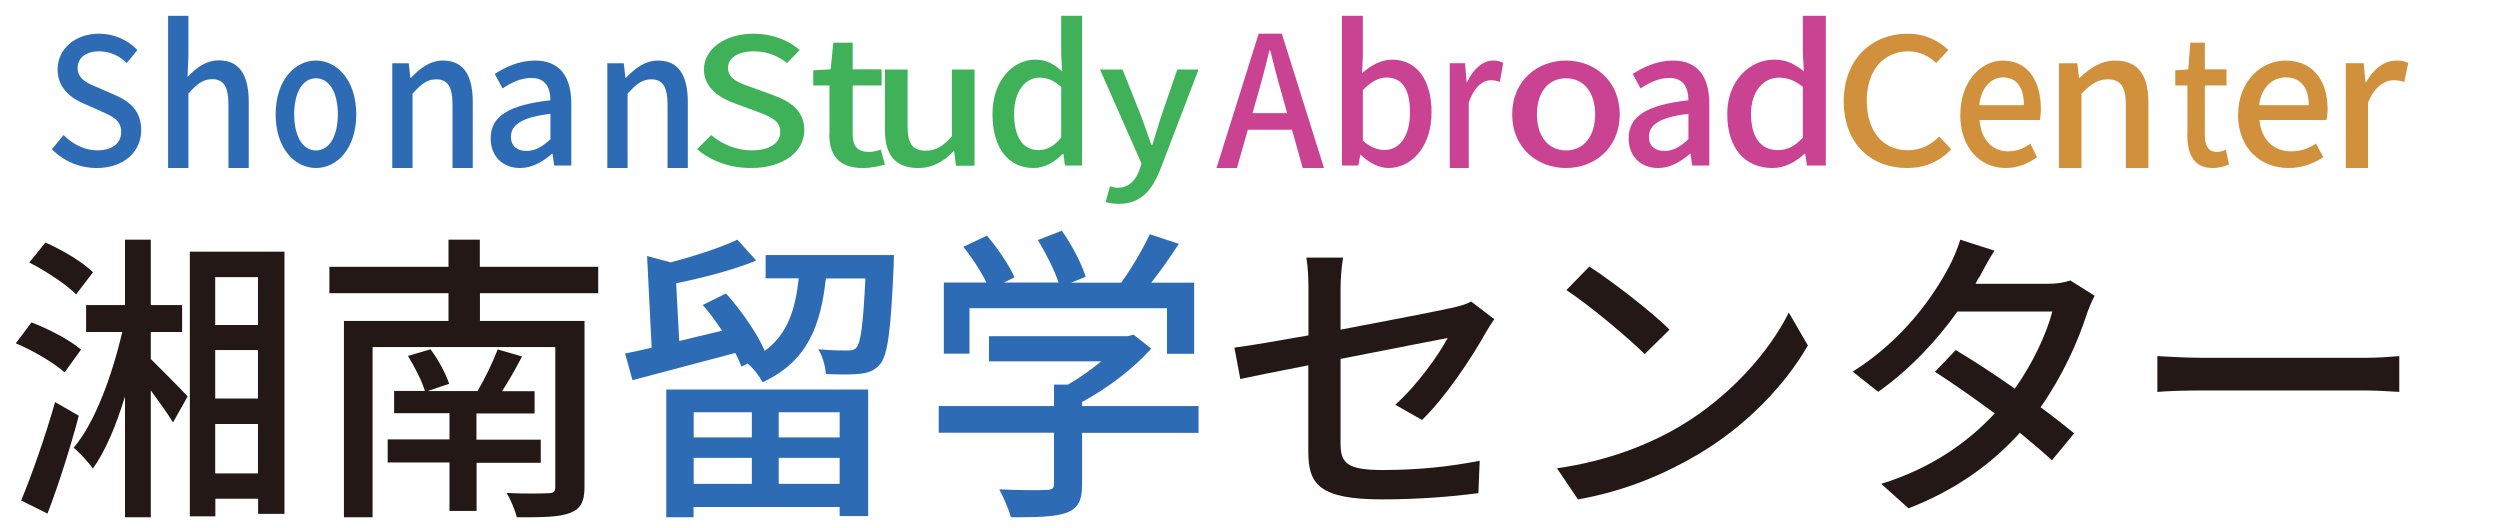 <svg width="317" height="67" viewBox="0 0 317 67" fill="none" xmlns="http://www.w3.org/2000/svg">
<g filter="url(#filter0_d_105_38)">
<path d="M6.191 45.215C4.914 44.063 2.221 42.457 0 41.532L1.994 38.879C4.18 39.717 6.926 41.148 8.272 42.335L6.191 45.215ZM7.992 50.713C6.908 54.814 5.422 59.474 4.022 63.122L0.682 61.464C1.959 58.392 3.725 53.435 4.984 48.985L7.992 50.713ZM7.643 35.319C6.453 34.097 3.83 32.369 1.714 31.287L3.76 28.756C5.876 29.681 8.535 31.252 9.794 32.526L7.643 35.336V35.319ZM17.139 43.539C18.556 44.953 21.179 47.571 21.791 48.269L19.937 51.568C19.36 50.573 18.206 49.002 17.122 47.501V63.593H13.851V48.269C12.732 51.917 11.385 55.181 9.776 57.415C9.234 56.612 8.045 55.373 7.345 54.762C9.969 51.69 12.155 45.861 13.502 40.101H8.919V36.68H13.851V28.39H17.122V36.68H21.092V40.101H17.122V43.557L17.139 43.539ZM34.069 29.908V63.157H30.728V61.237H25.307V63.471H22.071V29.908H34.086H34.069ZM25.289 33.137V39.211H30.711V33.137H25.289ZM30.711 42.387H25.289V48.531H30.711V42.387ZM30.711 58.026V51.76H25.289V58.026H30.711Z" fill="#231815"/>
</g>
<g filter="url(#filter1_d_105_38)">
<path d="M58.857 35.181V38.691H72.116V59.732C72.116 61.663 71.602 62.558 70.237 63.049C68.872 63.593 66.603 63.593 63.537 63.593C63.306 62.698 62.757 61.347 62.243 60.505C64.459 60.627 66.852 60.575 67.472 60.54C68.216 60.54 68.411 60.347 68.411 59.732V42.008H45.244V63.593H41.611V38.691H54.869V35.181H39.767V31.829H54.869V28.39H58.84V31.829H73.853V35.181H58.84H58.857ZM58.432 56.644V62.786H54.993V56.644H47.158V53.713H54.993V50.396H47.974V47.571H51.873C51.519 46.343 50.58 44.517 49.729 43.131L52.583 42.289C53.593 43.605 54.532 45.412 54.958 46.658L52.228 47.589H58.538C59.442 46.114 60.523 43.85 61.108 42.306L64.193 43.201C63.377 44.781 62.473 46.36 61.658 47.606H65.788V50.431H58.414V53.748H66.568V56.679H58.414L58.432 56.644Z" fill="#231815"/>
</g>
<g filter="url(#filter2_d_105_38)">
<path d="M111.348 30.36C111.348 30.36 111.312 31.284 111.312 31.772C110.96 39.898 110.571 43.019 109.601 44.169C108.948 44.971 108.172 45.251 107.113 45.39C106.143 45.512 104.467 45.512 102.72 45.425C102.65 44.431 102.297 43.123 101.75 42.286C103.338 42.443 104.785 42.443 105.402 42.443C105.949 42.443 106.302 42.408 106.602 42.06C107.149 41.415 107.449 39.148 107.731 33.307H102.72C102.068 39.252 100.427 43.821 94.693 46.471C94.34 45.774 93.528 44.675 92.787 44.1L92.011 44.483C91.817 43.943 91.552 43.367 91.235 42.757C86.612 43.978 81.849 45.251 78.197 46.209L77.262 42.827C78.267 42.635 79.396 42.373 80.631 42.095L80.049 30.465L83.031 31.267C86.101 30.465 89.4 29.384 91.499 28.39L93.899 31.04C90.988 32.226 87.177 33.22 83.737 33.917L84.125 41.24L89.559 39.932C88.782 38.782 87.971 37.631 87.106 36.672L90.053 35.207C91.993 37.352 94.058 40.351 94.975 42.496C97.921 40.316 98.856 37.16 99.28 33.289H95.081V30.343H111.312L111.348 30.36ZM82.502 47.395H108.084V63.436H104.467V62.285H85.942V63.593H82.484V47.395H82.502ZM85.96 50.272V53.463H93.334V50.272H85.96ZM93.334 59.356V56.061H85.96V59.356H93.334ZM104.467 50.272H96.739V53.463H104.467V50.272ZM104.467 59.356V56.061H96.739V59.356H104.467Z" fill="#2D6CB5"/>
</g>
<g filter="url(#filter3_d_105_38)">
<path d="M149.979 52.888H135.207V59.458C135.207 61.463 134.713 62.483 133.18 63.038C131.647 63.557 129.432 63.593 126.178 63.593C125.922 62.573 125.241 61.069 124.712 60.049C127.336 60.174 129.96 60.174 130.71 60.12C131.459 60.085 131.647 59.923 131.647 59.333V52.87H117.029V49.487H131.647V46.766H133.401C134.867 45.943 136.366 44.869 137.644 43.813H123.401V40.626H140.983L141.733 40.429L143.981 42.202C141.733 44.726 138.427 47.25 135.207 48.968V49.487H149.979V52.87V52.888ZM120.93 42.846H117.676V33.824H123.077C122.395 32.41 121.237 30.637 120.146 29.295L123.145 27.881C124.491 29.456 125.99 31.658 126.638 33.162L125.292 33.824H132.226C131.698 32.249 130.607 30.083 129.602 28.436L132.635 27.254C133.912 29.026 135.19 31.515 135.667 33.09L133.827 33.842H140.165C141.477 32.034 142.942 29.546 143.794 27.702L147.474 28.919C146.384 30.62 145.157 32.338 143.981 33.842H149.416V42.864H145.975V37.082H120.93V42.864V42.846Z" fill="#2D6CB5"/>
</g>
<g filter="url(#filter4_d_105_38)">
<path d="M163.912 44.319C160.16 45.043 156.87 45.716 155.27 46.06L154.523 42.077C156.319 41.853 159.876 41.249 163.912 40.525V34.524C163.912 33.317 163.841 31.799 163.645 30.661H168.304C168.109 31.799 167.984 33.351 167.984 34.524V39.801C174.208 38.628 180.467 37.404 182.156 37.024C183.134 36.8 183.952 36.576 184.539 36.231L187.473 38.473C187.153 38.921 186.691 39.645 186.371 40.215C184.61 43.37 181.321 48.337 178.315 51.251L174.919 49.32C177.693 46.854 180.431 42.991 181.57 40.853C180.663 41.042 174.332 42.249 167.984 43.508V54.252C167.984 56.752 168.838 57.597 173.337 57.597C177.835 57.597 181.712 57.183 185.624 56.425L185.464 60.529C182.067 60.977 177.835 61.322 173.248 61.322C165.228 61.322 163.894 59.356 163.894 55.286V44.319H163.912Z" fill="#231815"/>
</g>
<g filter="url(#filter5_d_105_38)">
<path d="M211.044 52.03C217.436 48.244 222.401 42.513 224.821 37.632L227.24 41.8C224.387 46.768 219.494 51.961 213.301 55.625C209.293 57.987 204.238 60.245 198.081 61.322L195.427 57.38C202.053 56.424 207.235 54.288 211.044 52.03ZM209.69 39.803L206.549 42.895C204.49 40.863 199.561 36.712 196.618 34.784L199.525 31.797C202.306 33.586 207.469 37.563 209.69 39.786V39.803Z" fill="#231815"/>
</g>
<g filter="url(#filter6_d_105_38)">
<path d="M248.909 33.209C248.753 33.474 248.649 33.721 248.493 33.985H257.664C258.737 33.985 259.792 33.827 260.519 33.562L263.599 35.504C263.253 36.157 262.837 37.127 262.578 37.904C261.505 41.276 259.532 45.671 256.747 49.642C258.339 50.807 259.827 51.972 261.003 52.943L258.183 56.368C257.11 55.362 255.674 54.161 254.117 52.873C250.725 56.633 246.192 60.057 239.998 62.458L236.537 59.351C243.043 57.339 247.646 53.95 250.933 50.419C248.303 48.477 245.569 46.571 243.355 45.141L245.985 42.388C248.269 43.747 250.933 45.494 253.477 47.277C255.726 44.135 257.508 40.322 258.235 37.498H246.209C243.701 41.029 240.24 44.806 236.157 47.683L232.921 45.124C239.513 40.975 243.268 35.345 245.102 31.885C245.552 31.073 246.244 29.52 246.556 28.39L250.898 29.784C250.137 30.949 249.341 32.467 248.926 33.244L248.909 33.209Z" fill="#231815"/>
</g>
<g filter="url(#filter7_d_105_38)">
<path d="M277.234 43.369H297.968C299.804 43.369 301.277 43.219 302.229 43.153V47.695C301.398 47.662 299.631 47.512 297.968 47.512H277.234C275.138 47.512 272.851 47.578 271.552 47.695V43.153C272.816 43.219 275.172 43.369 277.234 43.369Z" fill="#231815"/>
</g>
<g filter="url(#filter8_d_105_38)">
<path d="M4.581 16.919L6.06 15.125C7.214 16.309 8.783 17.067 10.334 17.067C12.282 17.067 13.364 16.124 13.364 14.737C13.364 13.239 12.282 12.776 10.785 12.092L8.567 11.112C7.016 10.446 5.302 9.188 5.302 6.802C5.302 4.213 7.521 2.271 10.569 2.271C12.444 2.271 14.211 3.066 15.42 4.343L14.085 5.989C13.075 5.064 11.975 4.509 10.55 4.509C8.909 4.509 7.845 5.323 7.845 6.618C7.845 8.042 9.126 8.578 10.442 9.114L12.643 10.076C14.536 10.908 15.907 12.111 15.907 14.515C15.907 17.16 13.779 19.305 10.262 19.305C8.062 19.305 6.006 18.417 4.545 16.882L4.581 16.919Z" fill="#2D6CB5"/>
</g>
<g filter="url(#filter9_d_105_38)">
<path d="M19.315 0H21.89V5.112L21.779 7.758C22.854 6.636 24.076 5.653 25.762 5.653C28.374 5.653 29.541 7.538 29.541 10.925V19.305H26.966V11.266C26.966 8.961 26.336 8.039 24.892 8.039C23.743 8.039 22.965 8.66 21.89 9.863V19.305H19.315V0Z" fill="#2D6CB5"/>
</g>
<g filter="url(#filter10_d_105_38)">
<path d="M32.95 12.501C32.95 8.181 35.384 5.678 38.063 5.678C40.742 5.678 43.176 8.181 43.176 12.501C43.176 16.822 40.742 19.305 38.063 19.305C35.384 19.305 32.95 16.822 32.95 12.501ZM40.84 12.501C40.84 9.764 39.778 7.926 38.063 7.926C36.347 7.926 35.302 9.764 35.302 12.501C35.302 15.239 36.364 17.076 38.063 17.076C39.762 17.076 40.84 15.258 40.84 12.501Z" fill="#2D6CB5"/>
</g>
<g filter="url(#filter11_d_105_38)">
<path d="M47.721 6.018H49.828L50.032 7.859H50.106C51.252 6.678 52.491 5.678 54.174 5.678C56.781 5.678 57.946 7.559 57.946 10.941V19.305H55.376V11.281C55.376 8.98 54.747 8.059 53.305 8.059C52.158 8.059 51.382 8.68 50.309 9.88V19.305H47.739V5.998L47.721 6.018Z" fill="#2D6CB5"/>
</g>
<g filter="url(#filter12_d_105_38)">
<path d="M60.219 15.518C60.219 12.726 62.523 11.301 67.797 10.715C67.778 9.212 67.245 7.884 65.379 7.884C64.046 7.884 62.808 8.489 61.723 9.212L60.733 7.376C62.047 6.517 63.818 5.678 65.836 5.678C68.997 5.678 70.444 7.728 70.444 11.184V18.993H68.274L68.064 17.509H67.969C66.826 18.524 65.455 19.305 63.951 19.305C61.761 19.305 60.219 17.841 60.219 15.557V15.518ZM67.797 15.615V12.433C64.046 12.882 62.789 13.878 62.789 15.342C62.789 16.611 63.646 17.138 64.77 17.138C65.893 17.138 66.769 16.591 67.817 15.635L67.797 15.615Z" fill="#2D6CB5"/>
</g>
<g filter="url(#filter13_d_105_38)">
<path d="M74.989 6.018H77.097L77.301 7.859H77.375C78.521 6.678 79.76 5.678 81.443 5.678C84.05 5.678 85.215 7.559 85.215 10.941V19.305H82.645V11.281C82.645 8.98 82.016 8.059 80.574 8.059C79.427 8.059 78.651 8.68 77.578 9.88V19.305H75.008V5.998L74.989 6.018Z" fill="#2D6CB5"/>
</g>
<g filter="url(#filter14_d_105_38)">
<path d="M86.394 16.919L88.169 15.125C89.554 16.309 91.437 17.067 93.298 17.067C95.636 17.067 96.934 16.124 96.934 14.737C96.934 13.239 95.636 12.776 93.839 12.092L91.177 11.112C89.316 10.446 87.26 9.188 87.26 6.802C87.26 4.213 89.922 2.271 93.58 2.271C95.83 2.271 97.951 3.066 99.401 4.343L97.8 5.989C96.588 5.064 95.268 4.509 93.558 4.509C91.589 4.509 90.312 5.323 90.312 6.618C90.312 8.042 91.848 8.578 93.428 9.114L96.069 10.076C98.341 10.908 99.986 12.111 99.986 14.515C99.986 17.16 97.432 19.305 93.212 19.305C90.571 19.305 88.104 18.417 86.351 16.882L86.394 16.919Z" fill="#3EB159"/>
</g>
<g filter="url(#filter15_d_105_38)">
<path d="M103.177 15.018V8.835H101.122V6.921L103.325 6.793L103.664 3.407H106.122V6.793H109.788V8.835H106.122V15.036C106.122 16.508 106.715 17.263 108.177 17.263C108.665 17.263 109.279 17.134 109.682 16.968L110.211 18.863C109.427 19.084 108.474 19.305 107.436 19.305C104.258 19.305 103.156 17.594 103.156 15.018H103.177Z" fill="#3EB159"/>
</g>
<g filter="url(#filter16_d_105_38)">
<path d="M110.211 14.481V6.814H113.088V14.169C113.088 16.26 113.771 17.104 115.385 17.104C116.669 17.104 117.538 16.572 118.697 15.288V6.814H121.573V19.012H119.214L118.987 17.177H118.904C117.662 18.461 116.296 19.305 114.433 19.305C111.474 19.305 110.211 17.599 110.211 14.499V14.481Z" fill="#3EB159"/>
</g>
<g filter="url(#filter17_d_105_38)">
<path d="M123.846 12.443C123.846 8.203 126.453 5.561 129.27 5.561C130.716 5.561 131.63 6.133 132.677 7.04L132.562 4.871V0H135.208V18.99H133.038L132.829 17.511H132.734C131.782 18.516 130.488 19.305 129.061 19.305C125.882 19.305 123.846 16.801 123.846 12.443ZM132.562 15.44V9.031C131.611 8.144 130.716 7.848 129.784 7.848C128.014 7.848 126.586 9.584 126.586 12.423C126.586 15.401 127.709 17.037 129.689 17.037C130.754 17.037 131.649 16.544 132.562 15.44Z" fill="#3EB159"/>
</g>
<g filter="url(#filter18_d_105_38)">
<path d="M138.2 23.595L138.74 21.626C138.98 21.698 139.36 21.806 139.7 21.806C141.16 21.806 142 20.849 142.48 19.566L142.74 18.735L137.48 6.814H140.34L142.8 12.991C143.179 14.057 143.599 15.267 143.999 16.369H144.119C144.459 15.285 144.819 14.075 145.159 12.991L147.279 6.814H149.978L145.099 19.548C144.059 22.131 142.66 23.848 139.86 23.848C139.18 23.848 138.66 23.757 138.2 23.613V23.595Z" fill="#3EB159"/>
</g>
<g filter="url(#filter19_d_105_38)">
<path d="M157.599 2.271H160.537L165.885 19.305H163.184L161.824 14.449H156.222L154.844 19.305H152.251L157.599 2.271ZM156.802 12.346H161.208L160.573 10.052C160.029 8.198 159.539 6.305 159.068 4.393H158.959C158.506 6.343 157.998 8.198 157.473 10.052L156.82 12.346H156.802Z" fill="#CA4393"/>
</g>
<g filter="url(#filter20_d_105_38)">
<path d="M170.564 17.629H170.487L170.239 18.99H168.158V0H170.812V5.028L170.717 7.276C171.805 6.29 173.161 5.561 174.498 5.561C177.706 5.561 179.52 8.203 179.52 12.226C179.52 16.722 176.904 19.305 174.058 19.305C172.913 19.305 171.633 18.694 170.545 17.629H170.564ZM176.789 12.265C176.789 9.524 175.93 7.829 173.81 7.829C172.817 7.829 171.843 8.361 170.812 9.426V15.835C171.786 16.722 172.779 17.018 173.562 17.018C175.414 17.018 176.789 15.322 176.789 12.246V12.265Z" fill="#CA4393"/>
</g>
<g filter="url(#filter21_d_105_38)">
<path d="M181.792 6.017H183.77L183.96 8.411H184.03C184.845 6.696 186.059 5.678 187.308 5.678C187.881 5.678 188.245 5.778 188.609 5.977L188.176 8.391C187.777 8.252 187.482 8.172 187.031 8.172C186.094 8.172 184.949 8.93 184.238 11.025V19.305H181.827V6.037L181.792 6.017Z" fill="#CA4393"/>
</g>
<g filter="url(#filter22_d_105_38)">
<path d="M189.746 12.501C189.746 8.181 192.991 5.678 196.563 5.678C200.135 5.678 203.38 8.181 203.38 12.501C203.38 16.822 200.135 19.305 196.563 19.305C192.991 19.305 189.746 16.822 189.746 12.501ZM200.265 12.501C200.265 9.764 198.85 7.926 196.563 7.926C194.276 7.926 192.882 9.764 192.882 12.501C192.882 15.239 194.298 17.076 196.563 17.076C198.828 17.076 200.265 15.258 200.265 12.501Z" fill="#CA4393"/>
</g>
<g filter="url(#filter23_d_105_38)">
<path d="M204.516 15.518C204.516 12.726 206.82 11.301 212.095 10.715C212.076 9.212 211.543 7.884 209.677 7.884C208.344 7.884 207.106 8.489 206.02 9.212L205.03 7.376C206.344 6.517 208.115 5.678 210.134 5.678C213.295 5.678 214.742 7.728 214.742 11.184V18.993H212.571L212.362 17.509H212.266C211.124 18.524 209.753 19.305 208.248 19.305C206.059 19.305 204.516 17.841 204.516 15.557V15.518ZM212.095 15.615V12.433C208.344 12.882 207.087 13.878 207.087 15.342C207.087 16.611 207.944 17.138 209.067 17.138C210.191 17.138 211.067 16.591 212.114 15.635L212.095 15.615Z" fill="#CA4393"/>
</g>
<g filter="url(#filter24_d_105_38)">
<path d="M217.014 12.443C217.014 8.203 219.882 5.561 222.981 5.561C224.572 5.561 225.577 6.133 226.728 7.04L226.603 4.871V0H229.513V18.99H227.126L226.896 17.511H226.791C225.744 18.516 224.321 19.305 222.751 19.305C219.254 19.305 217.014 16.801 217.014 12.443ZM226.603 15.44V9.031C225.556 8.144 224.572 7.848 223.546 7.848C221.599 7.848 220.029 9.584 220.029 12.423C220.029 15.401 221.264 17.037 223.441 17.037C224.614 17.037 225.598 16.544 226.603 15.44Z" fill="#CA4393"/>
</g>
<g filter="url(#filter25_d_105_38)">
<path d="M231.785 10.853C231.785 5.489 235.356 2.271 239.921 2.271C242.173 2.271 243.938 3.251 245.054 4.343L243.512 5.989C242.579 5.119 241.443 4.509 239.982 4.509C236.878 4.509 234.707 6.876 234.707 10.742C234.707 14.607 236.715 17.049 239.901 17.049C241.564 17.049 242.822 16.383 243.898 15.31L245.419 16.938C243.979 18.454 242.132 19.305 239.799 19.305C235.254 19.305 231.785 16.216 231.785 10.834V10.853Z" fill="#D1913C"/>
</g>
<g filter="url(#filter26_d_105_38)">
<path d="M246.573 12.511C246.573 8.302 249.219 5.678 251.952 5.678C255.077 5.678 256.781 8.165 256.781 11.826C256.781 12.374 256.71 12.883 256.657 13.216H249.005C249.201 15.703 250.621 17.191 252.645 17.191C253.692 17.191 254.598 16.838 255.45 16.212L256.302 17.935C255.201 18.737 253.852 19.305 252.308 19.305C249.112 19.305 246.556 16.799 246.556 12.492L246.573 12.511ZM254.633 11.336C254.633 9.104 253.71 7.812 251.988 7.812C250.514 7.812 249.201 9.065 248.97 11.336H254.633Z" fill="#D1913C"/>
</g>
<g filter="url(#filter27_d_105_38)">
<path d="M259.054 6.018H261.396L261.622 7.859H261.704C262.978 6.678 264.355 5.678 266.224 5.678C269.121 5.678 270.416 7.559 270.416 10.941V19.305H267.56V11.281C267.56 8.98 266.861 8.059 265.259 8.059C263.985 8.059 263.122 8.68 261.93 9.88V19.305H259.074V5.998L259.054 6.018Z" fill="#D1913C"/>
</g>
<g filter="url(#filter28_d_105_38)">
<path d="M275.366 15.018V8.835H273.824V6.921L275.477 6.793L275.731 3.407H277.575V6.793H280.324V8.835H277.575V15.036C277.575 16.508 278.02 17.263 279.116 17.263C279.482 17.263 279.942 17.134 280.244 16.968L280.642 18.863C280.054 19.084 279.339 19.305 278.56 19.305C276.176 19.305 275.35 17.594 275.35 15.018H275.366Z" fill="#D1913C"/>
</g>
<g filter="url(#filter29_d_105_38)">
<path d="M281.797 12.511C281.797 8.302 284.737 5.678 287.774 5.678C291.246 5.678 293.14 8.165 293.14 11.826C293.14 12.374 293.061 12.883 293.002 13.216H284.5C284.717 15.703 286.295 17.191 288.544 17.191C289.707 17.191 290.714 16.838 291.66 16.212L292.607 17.935C291.384 18.737 289.885 19.305 288.169 19.305C284.618 19.305 281.778 16.799 281.778 12.492L281.797 12.511ZM290.753 11.336C290.753 9.104 289.727 7.812 287.814 7.812C286.177 7.812 284.717 9.065 284.46 11.336H290.753Z" fill="#D1913C"/>
</g>
<g filter="url(#filter30_d_105_38)">
<path d="M295.412 6.017H297.719L297.942 8.411H298.023C298.974 6.696 300.391 5.678 301.848 5.678C302.516 5.678 302.941 5.778 303.366 5.977L302.86 8.391C302.394 8.252 302.05 8.172 301.524 8.172C300.431 8.172 299.095 8.93 298.266 11.025V19.305H295.453V6.037L295.412 6.017Z" fill="#D1913C"/>
</g>
<defs>
<filter id="filter0_d_105_38" x="0" y="28.39" width="36.086" height="37.203" filterUnits="userSpaceOnUse" color-interpolation-filters="sRGB">
<feFlood flood-opacity="0" result="BackgroundImageFix"/>
<feColorMatrix in="SourceAlpha" type="matrix" values="0 0 0 0 0 0 0 0 0 0 0 0 0 0 0 0 0 0 127 0" result="hardAlpha"/>
<feOffset dx="2" dy="2"/>
<feComposite in2="hardAlpha" operator="out"/>
<feColorMatrix type="matrix" values="0 0 0 0 1 0 0 0 0 1 0 0 0 0 1 0 0 0 1 0"/>
<feBlend mode="normal" in2="BackgroundImageFix" result="effect1_dropShadow_105_38"/>
<feBlend mode="normal" in="SourceGraphic" in2="effect1_dropShadow_105_38" result="shape"/>
</filter>
<filter id="filter1_d_105_38" x="39.767" y="28.39" width="36.086" height="37.203" filterUnits="userSpaceOnUse" color-interpolation-filters="sRGB">
<feFlood flood-opacity="0" result="BackgroundImageFix"/>
<feColorMatrix in="SourceAlpha" type="matrix" values="0 0 0 0 0 0 0 0 0 0 0 0 0 0 0 0 0 0 127 0" result="hardAlpha"/>
<feOffset dx="2" dy="2"/>
<feComposite in2="hardAlpha" operator="out"/>
<feColorMatrix type="matrix" values="0 0 0 0 1 0 0 0 0 1 0 0 0 0 1 0 0 0 1 0"/>
<feBlend mode="normal" in2="BackgroundImageFix" result="effect1_dropShadow_105_38"/>
<feBlend mode="normal" in="SourceGraphic" in2="effect1_dropShadow_105_38" result="shape"/>
</filter>
<filter id="filter2_d_105_38" x="77.262" y="28.39" width="36.086" height="37.203" filterUnits="userSpaceOnUse" color-interpolation-filters="sRGB">
<feFlood flood-opacity="0" result="BackgroundImageFix"/>
<feColorMatrix in="SourceAlpha" type="matrix" values="0 0 0 0 0 0 0 0 0 0 0 0 0 0 0 0 0 0 127 0" result="hardAlpha"/>
<feOffset dx="2" dy="2"/>
<feComposite in2="hardAlpha" operator="out"/>
<feColorMatrix type="matrix" values="0 0 0 0 1 0 0 0 0 1 0 0 0 0 1 0 0 0 1 0"/>
<feBlend mode="normal" in2="BackgroundImageFix" result="effect1_dropShadow_105_38"/>
<feBlend mode="normal" in="SourceGraphic" in2="effect1_dropShadow_105_38" result="shape"/>
</filter>
<filter id="filter3_d_105_38" x="117.029" y="27.254" width="34.95" height="38.339" filterUnits="userSpaceOnUse" color-interpolation-filters="sRGB">
<feFlood flood-opacity="0" result="BackgroundImageFix"/>
<feColorMatrix in="SourceAlpha" type="matrix" values="0 0 0 0 0 0 0 0 0 0 0 0 0 0 0 0 0 0 127 0" result="hardAlpha"/>
<feOffset dx="2" dy="2"/>
<feComposite in2="hardAlpha" operator="out"/>
<feColorMatrix type="matrix" values="0 0 0 0 1 0 0 0 0 1 0 0 0 0 1 0 0 0 1 0"/>
<feBlend mode="normal" in2="BackgroundImageFix" result="effect1_dropShadow_105_38"/>
<feBlend mode="normal" in="SourceGraphic" in2="effect1_dropShadow_105_38" result="shape"/>
</filter>
<filter id="filter4_d_105_38" x="154.523" y="30.661" width="34.95" height="32.661" filterUnits="userSpaceOnUse" color-interpolation-filters="sRGB">
<feFlood flood-opacity="0" result="BackgroundImageFix"/>
<feColorMatrix in="SourceAlpha" type="matrix" values="0 0 0 0 0 0 0 0 0 0 0 0 0 0 0 0 0 0 127 0" result="hardAlpha"/>
<feOffset dx="2" dy="2"/>
<feComposite in2="hardAlpha" operator="out"/>
<feColorMatrix type="matrix" values="0 0 0 0 1 0 0 0 0 1 0 0 0 0 1 0 0 0 1 0"/>
<feBlend mode="normal" in2="BackgroundImageFix" result="effect1_dropShadow_105_38"/>
<feBlend mode="normal" in="SourceGraphic" in2="effect1_dropShadow_105_38" result="shape"/>
</filter>
<filter id="filter5_d_105_38" x="195.427" y="31.797" width="33.814" height="31.525" filterUnits="userSpaceOnUse" color-interpolation-filters="sRGB">
<feFlood flood-opacity="0" result="BackgroundImageFix"/>
<feColorMatrix in="SourceAlpha" type="matrix" values="0 0 0 0 0 0 0 0 0 0 0 0 0 0 0 0 0 0 127 0" result="hardAlpha"/>
<feOffset dx="2" dy="2"/>
<feComposite in2="hardAlpha" operator="out"/>
<feColorMatrix type="matrix" values="0 0 0 0 1 0 0 0 0 1 0 0 0 0 1 0 0 0 1 0"/>
<feBlend mode="normal" in2="BackgroundImageFix" result="effect1_dropShadow_105_38"/>
<feBlend mode="normal" in="SourceGraphic" in2="effect1_dropShadow_105_38" result="shape"/>
</filter>
<filter id="filter6_d_105_38" x="232.921" y="28.39" width="32.677" height="36.068" filterUnits="userSpaceOnUse" color-interpolation-filters="sRGB">
<feFlood flood-opacity="0" result="BackgroundImageFix"/>
<feColorMatrix in="SourceAlpha" type="matrix" values="0 0 0 0 0 0 0 0 0 0 0 0 0 0 0 0 0 0 127 0" result="hardAlpha"/>
<feOffset dx="2" dy="2"/>
<feComposite in2="hardAlpha" operator="out"/>
<feColorMatrix type="matrix" values="0 0 0 0 1 0 0 0 0 1 0 0 0 0 1 0 0 0 1 0"/>
<feBlend mode="normal" in2="BackgroundImageFix" result="effect1_dropShadow_105_38"/>
<feBlend mode="normal" in="SourceGraphic" in2="effect1_dropShadow_105_38" result="shape"/>
</filter>
<filter id="filter7_d_105_38" x="271.552" y="43.153" width="32.677" height="6.542" filterUnits="userSpaceOnUse" color-interpolation-filters="sRGB">
<feFlood flood-opacity="0" result="BackgroundImageFix"/>
<feColorMatrix in="SourceAlpha" type="matrix" values="0 0 0 0 0 0 0 0 0 0 0 0 0 0 0 0 0 0 127 0" result="hardAlpha"/>
<feOffset dx="2" dy="2"/>
<feComposite in2="hardAlpha" operator="out"/>
<feColorMatrix type="matrix" values="0 0 0 0 1 0 0 0 0 1 0 0 0 0 1 0 0 0 1 0"/>
<feBlend mode="normal" in2="BackgroundImageFix" result="effect1_dropShadow_105_38"/>
<feBlend mode="normal" in="SourceGraphic" in2="effect1_dropShadow_105_38" result="shape"/>
</filter>
<filter id="filter8_d_105_38" x="4.545" y="2.271" width="13.362" height="19.034" filterUnits="userSpaceOnUse" color-interpolation-filters="sRGB">
<feFlood flood-opacity="0" result="BackgroundImageFix"/>
<feColorMatrix in="SourceAlpha" type="matrix" values="0 0 0 0 0 0 0 0 0 0 0 0 0 0 0 0 0 0 127 0" result="hardAlpha"/>
<feOffset dx="2" dy="2"/>
<feComposite in2="hardAlpha" operator="out"/>
<feColorMatrix type="matrix" values="0 0 0 0 1 0 0 0 0 1 0 0 0 0 1 0 0 0 1 0"/>
<feBlend mode="normal" in2="BackgroundImageFix" result="effect1_dropShadow_105_38"/>
<feBlend mode="normal" in="SourceGraphic" in2="effect1_dropShadow_105_38" result="shape"/>
</filter>
<filter id="filter9_d_105_38" x="19.315" y="0" width="12.226" height="21.305" filterUnits="userSpaceOnUse" color-interpolation-filters="sRGB">
<feFlood flood-opacity="0" result="BackgroundImageFix"/>
<feColorMatrix in="SourceAlpha" type="matrix" values="0 0 0 0 0 0 0 0 0 0 0 0 0 0 0 0 0 0 127 0" result="hardAlpha"/>
<feOffset dx="2" dy="2"/>
<feComposite in2="hardAlpha" operator="out"/>
<feColorMatrix type="matrix" values="0 0 0 0 1 0 0 0 0 1 0 0 0 0 1 0 0 0 1 0"/>
<feBlend mode="normal" in2="BackgroundImageFix" result="effect1_dropShadow_105_38"/>
<feBlend mode="normal" in="SourceGraphic" in2="effect1_dropShadow_105_38" result="shape"/>
</filter>
<filter id="filter10_d_105_38" x="32.95" y="5.678" width="12.226" height="15.627" filterUnits="userSpaceOnUse" color-interpolation-filters="sRGB">
<feFlood flood-opacity="0" result="BackgroundImageFix"/>
<feColorMatrix in="SourceAlpha" type="matrix" values="0 0 0 0 0 0 0 0 0 0 0 0 0 0 0 0 0 0 127 0" result="hardAlpha"/>
<feOffset dx="2" dy="2"/>
<feComposite in2="hardAlpha" operator="out"/>
<feColorMatrix type="matrix" values="0 0 0 0 1 0 0 0 0 1 0 0 0 0 1 0 0 0 1 0"/>
<feBlend mode="normal" in2="BackgroundImageFix" result="effect1_dropShadow_105_38"/>
<feBlend mode="normal" in="SourceGraphic" in2="effect1_dropShadow_105_38" result="shape"/>
</filter>
<filter id="filter11_d_105_38" x="47.721" y="5.678" width="12.226" height="15.627" filterUnits="userSpaceOnUse" color-interpolation-filters="sRGB">
<feFlood flood-opacity="0" result="BackgroundImageFix"/>
<feColorMatrix in="SourceAlpha" type="matrix" values="0 0 0 0 0 0 0 0 0 0 0 0 0 0 0 0 0 0 127 0" result="hardAlpha"/>
<feOffset dx="2" dy="2"/>
<feComposite in2="hardAlpha" operator="out"/>
<feColorMatrix type="matrix" values="0 0 0 0 1 0 0 0 0 1 0 0 0 0 1 0 0 0 1 0"/>
<feBlend mode="normal" in2="BackgroundImageFix" result="effect1_dropShadow_105_38"/>
<feBlend mode="normal" in="SourceGraphic" in2="effect1_dropShadow_105_38" result="shape"/>
</filter>
<filter id="filter12_d_105_38" x="60.219" y="5.678" width="12.226" height="15.627" filterUnits="userSpaceOnUse" color-interpolation-filters="sRGB">
<feFlood flood-opacity="0" result="BackgroundImageFix"/>
<feColorMatrix in="SourceAlpha" type="matrix" values="0 0 0 0 0 0 0 0 0 0 0 0 0 0 0 0 0 0 127 0" result="hardAlpha"/>
<feOffset dx="2" dy="2"/>
<feComposite in2="hardAlpha" operator="out"/>
<feColorMatrix type="matrix" values="0 0 0 0 1 0 0 0 0 1 0 0 0 0 1 0 0 0 1 0"/>
<feBlend mode="normal" in2="BackgroundImageFix" result="effect1_dropShadow_105_38"/>
<feBlend mode="normal" in="SourceGraphic" in2="effect1_dropShadow_105_38" result="shape"/>
</filter>
<filter id="filter13_d_105_38" x="74.989" y="5.678" width="12.226" height="15.627" filterUnits="userSpaceOnUse" color-interpolation-filters="sRGB">
<feFlood flood-opacity="0" result="BackgroundImageFix"/>
<feColorMatrix in="SourceAlpha" type="matrix" values="0 0 0 0 0 0 0 0 0 0 0 0 0 0 0 0 0 0 127 0" result="hardAlpha"/>
<feOffset dx="2" dy="2"/>
<feComposite in2="hardAlpha" operator="out"/>
<feColorMatrix type="matrix" values="0 0 0 0 1 0 0 0 0 1 0 0 0 0 1 0 0 0 1 0"/>
<feBlend mode="normal" in2="BackgroundImageFix" result="effect1_dropShadow_105_38"/>
<feBlend mode="normal" in="SourceGraphic" in2="effect1_dropShadow_105_38" result="shape"/>
</filter>
<filter id="filter14_d_105_38" x="86.351" y="2.271" width="15.634" height="19.034" filterUnits="userSpaceOnUse" color-interpolation-filters="sRGB">
<feFlood flood-opacity="0" result="BackgroundImageFix"/>
<feColorMatrix in="SourceAlpha" type="matrix" values="0 0 0 0 0 0 0 0 0 0 0 0 0 0 0 0 0 0 127 0" result="hardAlpha"/>
<feOffset dx="2" dy="2"/>
<feComposite in2="hardAlpha" operator="out"/>
<feColorMatrix type="matrix" values="0 0 0 0 1 0 0 0 0 1 0 0 0 0 1 0 0 0 1 0"/>
<feBlend mode="normal" in2="BackgroundImageFix" result="effect1_dropShadow_105_38"/>
<feBlend mode="normal" in="SourceGraphic" in2="effect1_dropShadow_105_38" result="shape"/>
</filter>
<filter id="filter15_d_105_38" x="101.122" y="3.407" width="11.09" height="17.898" filterUnits="userSpaceOnUse" color-interpolation-filters="sRGB">
<feFlood flood-opacity="0" result="BackgroundImageFix"/>
<feColorMatrix in="SourceAlpha" type="matrix" values="0 0 0 0 0 0 0 0 0 0 0 0 0 0 0 0 0 0 127 0" result="hardAlpha"/>
<feOffset dx="2" dy="2"/>
<feComposite in2="hardAlpha" operator="out"/>
<feColorMatrix type="matrix" values="0 0 0 0 1 0 0 0 0 1 0 0 0 0 1 0 0 0 1 0"/>
<feBlend mode="normal" in2="BackgroundImageFix" result="effect1_dropShadow_105_38"/>
<feBlend mode="normal" in="SourceGraphic" in2="effect1_dropShadow_105_38" result="shape"/>
</filter>
<filter id="filter16_d_105_38" x="110.211" y="6.814" width="13.362" height="14.492" filterUnits="userSpaceOnUse" color-interpolation-filters="sRGB">
<feFlood flood-opacity="0" result="BackgroundImageFix"/>
<feColorMatrix in="SourceAlpha" type="matrix" values="0 0 0 0 0 0 0 0 0 0 0 0 0 0 0 0 0 0 127 0" result="hardAlpha"/>
<feOffset dx="2" dy="2"/>
<feComposite in2="hardAlpha" operator="out"/>
<feColorMatrix type="matrix" values="0 0 0 0 1 0 0 0 0 1 0 0 0 0 1 0 0 0 1 0"/>
<feBlend mode="normal" in2="BackgroundImageFix" result="effect1_dropShadow_105_38"/>
<feBlend mode="normal" in="SourceGraphic" in2="effect1_dropShadow_105_38" result="shape"/>
</filter>
<filter id="filter17_d_105_38" x="123.846" y="0" width="13.362" height="21.305" filterUnits="userSpaceOnUse" color-interpolation-filters="sRGB">
<feFlood flood-opacity="0" result="BackgroundImageFix"/>
<feColorMatrix in="SourceAlpha" type="matrix" values="0 0 0 0 0 0 0 0 0 0 0 0 0 0 0 0 0 0 127 0" result="hardAlpha"/>
<feOffset dx="2" dy="2"/>
<feComposite in2="hardAlpha" operator="out"/>
<feColorMatrix type="matrix" values="0 0 0 0 1 0 0 0 0 1 0 0 0 0 1 0 0 0 1 0"/>
<feBlend mode="normal" in2="BackgroundImageFix" result="effect1_dropShadow_105_38"/>
<feBlend mode="normal" in="SourceGraphic" in2="effect1_dropShadow_105_38" result="shape"/>
</filter>
<filter id="filter18_d_105_38" x="137.48" y="6.814" width="14.498" height="19.034" filterUnits="userSpaceOnUse" color-interpolation-filters="sRGB">
<feFlood flood-opacity="0" result="BackgroundImageFix"/>
<feColorMatrix in="SourceAlpha" type="matrix" values="0 0 0 0 0 0 0 0 0 0 0 0 0 0 0 0 0 0 127 0" result="hardAlpha"/>
<feOffset dx="2" dy="2"/>
<feComposite in2="hardAlpha" operator="out"/>
<feColorMatrix type="matrix" values="0 0 0 0 1 0 0 0 0 1 0 0 0 0 1 0 0 0 1 0"/>
<feBlend mode="normal" in2="BackgroundImageFix" result="effect1_dropShadow_105_38"/>
<feBlend mode="normal" in="SourceGraphic" in2="effect1_dropShadow_105_38" result="shape"/>
</filter>
<filter id="filter19_d_105_38" x="152.251" y="2.271" width="15.634" height="19.034" filterUnits="userSpaceOnUse" color-interpolation-filters="sRGB">
<feFlood flood-opacity="0" result="BackgroundImageFix"/>
<feColorMatrix in="SourceAlpha" type="matrix" values="0 0 0 0 0 0 0 0 0 0 0 0 0 0 0 0 0 0 127 0" result="hardAlpha"/>
<feOffset dx="2" dy="2"/>
<feComposite in2="hardAlpha" operator="out"/>
<feColorMatrix type="matrix" values="0 0 0 0 1 0 0 0 0 1 0 0 0 0 1 0 0 0 1 0"/>
<feBlend mode="normal" in2="BackgroundImageFix" result="effect1_dropShadow_105_38"/>
<feBlend mode="normal" in="SourceGraphic" in2="effect1_dropShadow_105_38" result="shape"/>
</filter>
<filter id="filter20_d_105_38" x="168.158" y="0" width="13.362" height="21.305" filterUnits="userSpaceOnUse" color-interpolation-filters="sRGB">
<feFlood flood-opacity="0" result="BackgroundImageFix"/>
<feColorMatrix in="SourceAlpha" type="matrix" values="0 0 0 0 0 0 0 0 0 0 0 0 0 0 0 0 0 0 127 0" result="hardAlpha"/>
<feOffset dx="2" dy="2"/>
<feComposite in2="hardAlpha" operator="out"/>
<feColorMatrix type="matrix" values="0 0 0 0 1 0 0 0 0 1 0 0 0 0 1 0 0 0 1 0"/>
<feBlend mode="normal" in2="BackgroundImageFix" result="effect1_dropShadow_105_38"/>
<feBlend mode="normal" in="SourceGraphic" in2="effect1_dropShadow_105_38" result="shape"/>
</filter>
<filter id="filter21_d_105_38" x="181.792" y="5.678" width="8.817" height="15.627" filterUnits="userSpaceOnUse" color-interpolation-filters="sRGB">
<feFlood flood-opacity="0" result="BackgroundImageFix"/>
<feColorMatrix in="SourceAlpha" type="matrix" values="0 0 0 0 0 0 0 0 0 0 0 0 0 0 0 0 0 0 127 0" result="hardAlpha"/>
<feOffset dx="2" dy="2"/>
<feComposite in2="hardAlpha" operator="out"/>
<feColorMatrix type="matrix" values="0 0 0 0 1 0 0 0 0 1 0 0 0 0 1 0 0 0 1 0"/>
<feBlend mode="normal" in2="BackgroundImageFix" result="effect1_dropShadow_105_38"/>
<feBlend mode="normal" in="SourceGraphic" in2="effect1_dropShadow_105_38" result="shape"/>
</filter>
<filter id="filter22_d_105_38" x="189.746" y="5.678" width="15.634" height="15.627" filterUnits="userSpaceOnUse" color-interpolation-filters="sRGB">
<feFlood flood-opacity="0" result="BackgroundImageFix"/>
<feColorMatrix in="SourceAlpha" type="matrix" values="0 0 0 0 0 0 0 0 0 0 0 0 0 0 0 0 0 0 127 0" result="hardAlpha"/>
<feOffset dx="2" dy="2"/>
<feComposite in2="hardAlpha" operator="out"/>
<feColorMatrix type="matrix" values="0 0 0 0 1 0 0 0 0 1 0 0 0 0 1 0 0 0 1 0"/>
<feBlend mode="normal" in2="BackgroundImageFix" result="effect1_dropShadow_105_38"/>
<feBlend mode="normal" in="SourceGraphic" in2="effect1_dropShadow_105_38" result="shape"/>
</filter>
<filter id="filter23_d_105_38" x="204.516" y="5.678" width="12.226" height="15.627" filterUnits="userSpaceOnUse" color-interpolation-filters="sRGB">
<feFlood flood-opacity="0" result="BackgroundImageFix"/>
<feColorMatrix in="SourceAlpha" type="matrix" values="0 0 0 0 0 0 0 0 0 0 0 0 0 0 0 0 0 0 127 0" result="hardAlpha"/>
<feOffset dx="2" dy="2"/>
<feComposite in2="hardAlpha" operator="out"/>
<feColorMatrix type="matrix" values="0 0 0 0 1 0 0 0 0 1 0 0 0 0 1 0 0 0 1 0"/>
<feBlend mode="normal" in2="BackgroundImageFix" result="effect1_dropShadow_105_38"/>
<feBlend mode="normal" in="SourceGraphic" in2="effect1_dropShadow_105_38" result="shape"/>
</filter>
<filter id="filter24_d_105_38" x="217.014" y="0" width="14.498" height="21.305" filterUnits="userSpaceOnUse" color-interpolation-filters="sRGB">
<feFlood flood-opacity="0" result="BackgroundImageFix"/>
<feColorMatrix in="SourceAlpha" type="matrix" values="0 0 0 0 0 0 0 0 0 0 0 0 0 0 0 0 0 0 127 0" result="hardAlpha"/>
<feOffset dx="2" dy="2"/>
<feComposite in2="hardAlpha" operator="out"/>
<feColorMatrix type="matrix" values="0 0 0 0 1 0 0 0 0 1 0 0 0 0 1 0 0 0 1 0"/>
<feBlend mode="normal" in2="BackgroundImageFix" result="effect1_dropShadow_105_38"/>
<feBlend mode="normal" in="SourceGraphic" in2="effect1_dropShadow_105_38" result="shape"/>
</filter>
<filter id="filter25_d_105_38" x="231.785" y="2.271" width="15.634" height="19.034" filterUnits="userSpaceOnUse" color-interpolation-filters="sRGB">
<feFlood flood-opacity="0" result="BackgroundImageFix"/>
<feColorMatrix in="SourceAlpha" type="matrix" values="0 0 0 0 0 0 0 0 0 0 0 0 0 0 0 0 0 0 127 0" result="hardAlpha"/>
<feOffset dx="2" dy="2"/>
<feComposite in2="hardAlpha" operator="out"/>
<feColorMatrix type="matrix" values="0 0 0 0 1 0 0 0 0 1 0 0 0 0 1 0 0 0 1 0"/>
<feBlend mode="normal" in2="BackgroundImageFix" result="effect1_dropShadow_105_38"/>
<feBlend mode="normal" in="SourceGraphic" in2="effect1_dropShadow_105_38" result="shape"/>
</filter>
<filter id="filter26_d_105_38" x="246.556" y="5.678" width="12.226" height="15.627" filterUnits="userSpaceOnUse" color-interpolation-filters="sRGB">
<feFlood flood-opacity="0" result="BackgroundImageFix"/>
<feColorMatrix in="SourceAlpha" type="matrix" values="0 0 0 0 0 0 0 0 0 0 0 0 0 0 0 0 0 0 127 0" result="hardAlpha"/>
<feOffset dx="2" dy="2"/>
<feComposite in2="hardAlpha" operator="out"/>
<feColorMatrix type="matrix" values="0 0 0 0 1 0 0 0 0 1 0 0 0 0 1 0 0 0 1 0"/>
<feBlend mode="normal" in2="BackgroundImageFix" result="effect1_dropShadow_105_38"/>
<feBlend mode="normal" in="SourceGraphic" in2="effect1_dropShadow_105_38" result="shape"/>
</filter>
<filter id="filter27_d_105_38" x="259.054" y="5.678" width="13.362" height="15.627" filterUnits="userSpaceOnUse" color-interpolation-filters="sRGB">
<feFlood flood-opacity="0" result="BackgroundImageFix"/>
<feColorMatrix in="SourceAlpha" type="matrix" values="0 0 0 0 0 0 0 0 0 0 0 0 0 0 0 0 0 0 127 0" result="hardAlpha"/>
<feOffset dx="2" dy="2"/>
<feComposite in2="hardAlpha" operator="out"/>
<feColorMatrix type="matrix" values="0 0 0 0 1 0 0 0 0 1 0 0 0 0 1 0 0 0 1 0"/>
<feBlend mode="normal" in2="BackgroundImageFix" result="effect1_dropShadow_105_38"/>
<feBlend mode="normal" in="SourceGraphic" in2="effect1_dropShadow_105_38" result="shape"/>
</filter>
<filter id="filter28_d_105_38" x="273.824" y="3.407" width="8.817" height="17.898" filterUnits="userSpaceOnUse" color-interpolation-filters="sRGB">
<feFlood flood-opacity="0" result="BackgroundImageFix"/>
<feColorMatrix in="SourceAlpha" type="matrix" values="0 0 0 0 0 0 0 0 0 0 0 0 0 0 0 0 0 0 127 0" result="hardAlpha"/>
<feOffset dx="2" dy="2"/>
<feComposite in2="hardAlpha" operator="out"/>
<feColorMatrix type="matrix" values="0 0 0 0 1 0 0 0 0 1 0 0 0 0 1 0 0 0 1 0"/>
<feBlend mode="normal" in2="BackgroundImageFix" result="effect1_dropShadow_105_38"/>
<feBlend mode="normal" in="SourceGraphic" in2="effect1_dropShadow_105_38" result="shape"/>
</filter>
<filter id="filter29_d_105_38" x="281.778" y="5.678" width="13.362" height="15.627" filterUnits="userSpaceOnUse" color-interpolation-filters="sRGB">
<feFlood flood-opacity="0" result="BackgroundImageFix"/>
<feColorMatrix in="SourceAlpha" type="matrix" values="0 0 0 0 0 0 0 0 0 0 0 0 0 0 0 0 0 0 127 0" result="hardAlpha"/>
<feOffset dx="2" dy="2"/>
<feComposite in2="hardAlpha" operator="out"/>
<feColorMatrix type="matrix" values="0 0 0 0 1 0 0 0 0 1 0 0 0 0 1 0 0 0 1 0"/>
<feBlend mode="normal" in2="BackgroundImageFix" result="effect1_dropShadow_105_38"/>
<feBlend mode="normal" in="SourceGraphic" in2="effect1_dropShadow_105_38" result="shape"/>
</filter>
<filter id="filter30_d_105_38" x="295.412" y="5.678" width="9.953" height="15.627" filterUnits="userSpaceOnUse" color-interpolation-filters="sRGB">
<feFlood flood-opacity="0" result="BackgroundImageFix"/>
<feColorMatrix in="SourceAlpha" type="matrix" values="0 0 0 0 0 0 0 0 0 0 0 0 0 0 0 0 0 0 127 0" result="hardAlpha"/>
<feOffset dx="2" dy="2"/>
<feComposite in2="hardAlpha" operator="out"/>
<feColorMatrix type="matrix" values="0 0 0 0 1 0 0 0 0 1 0 0 0 0 1 0 0 0 1 0"/>
<feBlend mode="normal" in2="BackgroundImageFix" result="effect1_dropShadow_105_38"/>
<feBlend mode="normal" in="SourceGraphic" in2="effect1_dropShadow_105_38" result="shape"/>
</filter>
</defs>
</svg>
